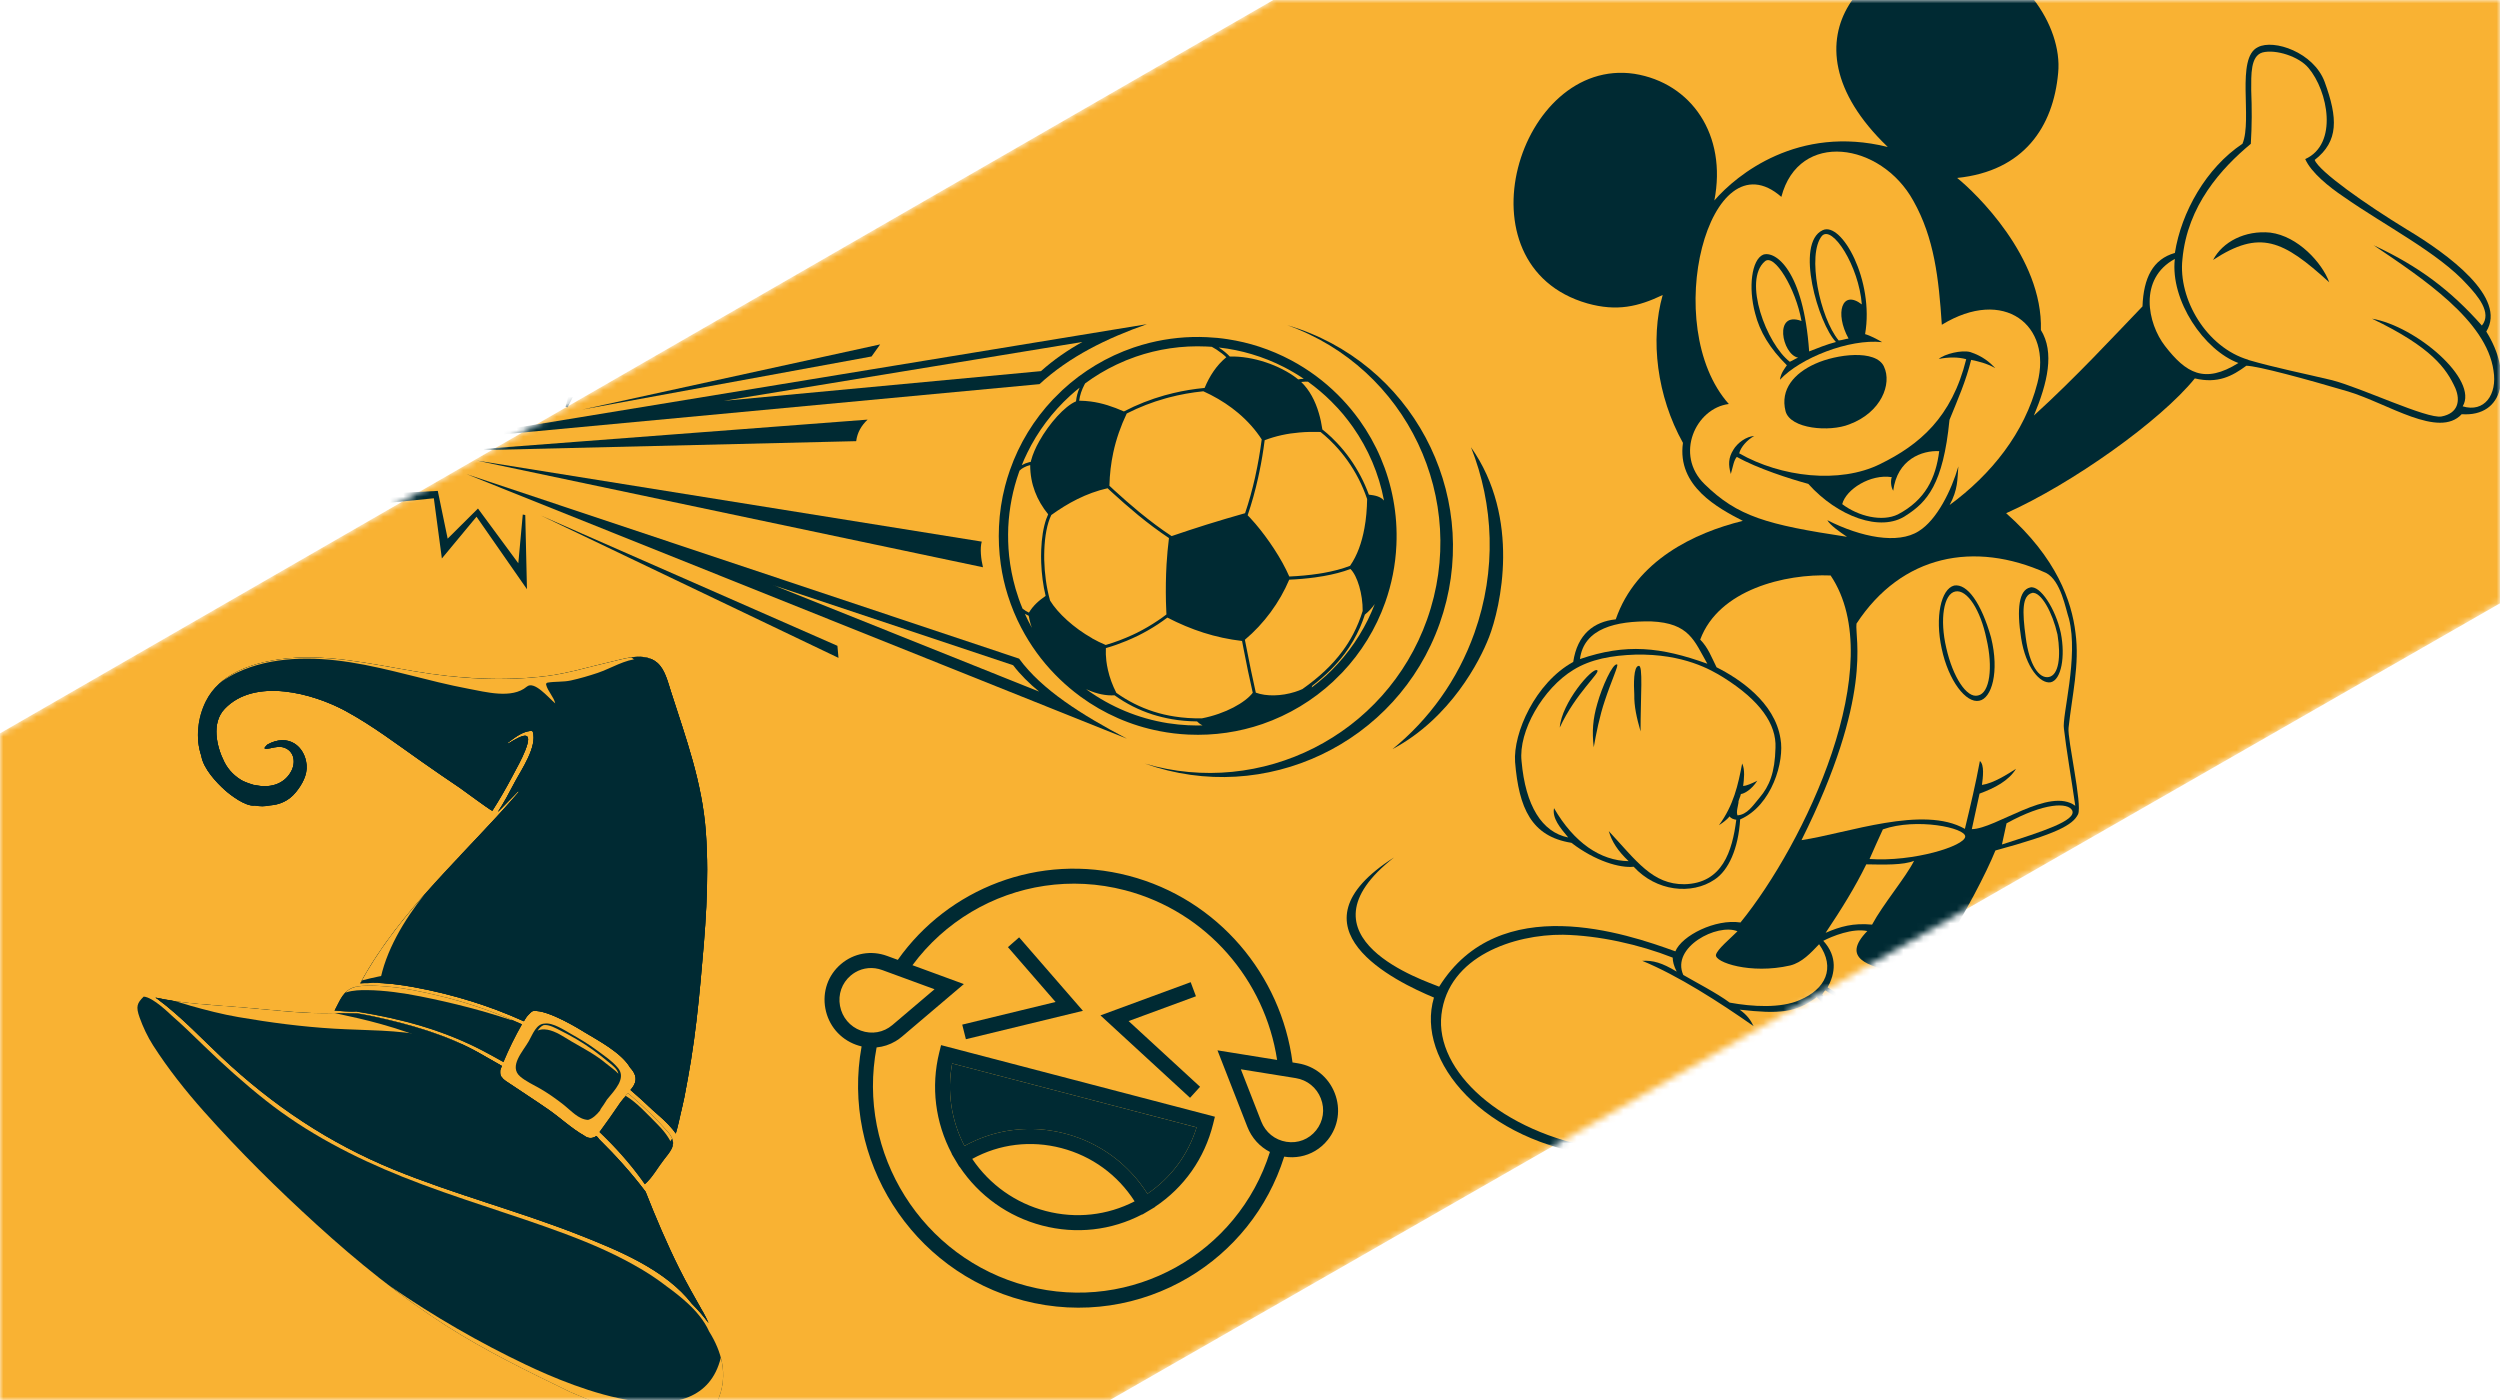 <svg width="375" height="210" viewBox="0 0 375 210" fill="none" xmlns="http://www.w3.org/2000/svg">
<mask id="mask0_7_6525" style="mask-type:alpha" maskUnits="userSpaceOnUse" x="0" y="0" width="375" height="210">
<path d="M375 0H191L0 110V210H166.5L375 90.5V0Z" fill="#F9B233"/>
</mask>
<g mask="url(#mask0_7_6525)">
<path d="M375 0H191L0 110V210H166.5L375 90.5V0Z" fill="#F9B233"/>
<path fill-rule="evenodd" clip-rule="evenodd" d="M283.133 22.041C269.733 18.712 260.523 26.181 257.153 30.072C259.073 20.232 253.723 12.451 245.163 11.072C227.823 8.492 218.283 39.822 238.103 45.511C242.553 46.752 245.723 46.002 249.403 44.252C247.503 50.922 248.533 59.411 252.443 66.431C251.523 72.942 257.733 76.222 261.423 78.132C254.193 79.901 245.403 84.072 242.363 92.901C239.053 93.251 236.603 95.151 235.983 99.291C230.303 102.412 226.953 109.952 227.263 114.312C227.833 121.202 229.693 125.472 235.713 126.422C239.303 129.182 243.003 130.232 245.053 130.012C248.423 133.702 253.733 134.282 257.193 131.932C259.283 130.562 260.753 127.292 261.023 122.912C265.803 120.832 267.703 114.162 267.073 110.812C266.233 105.332 260.823 101.762 257.483 100.092C256.713 98.552 256.223 97.151 255.033 95.942C257.813 88.421 267.813 86.041 274.593 86.322C283.563 99.651 270.633 126.622 261.073 138.372C257.303 137.802 252.283 140.332 251.303 142.702C243.963 140.042 224.913 133.502 215.873 148.002C213.963 147.182 193.663 140.672 209.113 128.612C192.503 139.182 209.433 147.282 215.093 149.632C212.253 159.162 222.613 171.322 240.013 173.432C251.273 174.762 265.943 170.382 271.803 164.312C277.563 169.652 289.883 173.902 300.153 174.722C312.333 175.592 325.463 171.212 326.663 161.762C328.003 151.942 315.183 142.542 294.163 146.212C294.623 144.832 294.553 142.422 291.513 142.132C294.743 137.072 297.913 131.042 299.313 127.572C308.463 125.082 310.933 123.762 311.713 122.132C312.373 120.682 310.083 110.792 310.283 109.182C310.813 104.252 311.963 99.701 311.323 94.912C310.763 90.231 308.523 83.701 300.923 76.981C310.793 72.572 324.093 63.121 329.223 56.761C332.673 57.581 334.833 56.422 336.953 54.861C338.673 54.892 345.913 56.861 352.213 58.721C358.223 60.541 365.813 65.822 369.253 62.132C375.633 62.562 376.853 55.992 372.943 49.731C376.083 44.661 367.303 38.172 360.963 34.382C354.813 30.622 347.853 25.712 347.203 23.991C350.823 21.181 350.683 17.712 348.693 12.271C347.043 7.842 341.063 5.832 338.693 7.072C335.323 8.662 337.893 17.912 336.373 21.561C330.923 25.192 327.193 31.822 326.233 37.941C322.943 38.871 321.533 41.661 321.373 45.962C317.173 50.322 311.383 56.602 305.083 62.331C307.143 57.411 308.203 52.842 306.133 49.502C306.463 38.602 296.273 28.852 293.573 26.692C303.593 25.662 307.993 19.012 308.723 10.951C309.433 3.842 303.043 -5.608 293.803 -6.878C281.423 -8.448 265.843 5.412 283.133 22.012V22.041ZM279.943 129.652C278.263 133.082 276.213 136.382 273.843 139.922C276.073 138.962 277.973 138.432 280.813 138.692C282.453 135.632 285.833 131.652 287.113 129.122C285.493 129.782 282.623 129.702 279.943 129.652Z" fill="#002A33"/>
<path fill-rule="evenodd" clip-rule="evenodd" d="M273.803 148.562C273.593 148.722 273.463 149.002 273.343 149.172C276.223 152.992 277.673 158.172 272.393 163.452C279.813 170.062 289.323 172.322 298.293 173.462C310.683 174.942 323.523 171.382 325.733 160.722C326.503 156.882 322.083 148.642 307.753 146.532C304.173 145.982 299.583 145.882 293.943 147.182C293.893 147.562 293.843 147.942 293.413 148.362C294.893 148.072 296.523 148.082 297.773 148.052C293.233 149.782 285.843 152.782 282.223 155.582C282.683 154.202 284.283 152.962 285.953 151.922C280.763 151.932 277.073 150.792 273.803 148.552V148.562ZM280.113 139.662C277.873 139.182 274.833 140.432 273.493 141.122C275.683 143.512 275.263 146.052 274.143 148.122C277.413 150.362 285.113 151.722 287.593 151.072C290.783 150.132 292.313 149.462 293.223 146.022C293.613 144.442 292.813 143.182 290.803 143.122C291.153 144.892 286.893 146.662 284.213 145.842C280.493 144.892 276.013 143.842 280.103 139.652L280.113 139.662ZM250.903 143.642C245.873 141.662 239.803 140.312 234.443 140.212C227.153 140.152 217.233 143.402 216.213 152.202C215.243 160.622 225.113 169.842 240.063 172.322C252.303 174.262 271.533 167.192 274.763 157.622C275.103 156.422 274.993 151.982 272.523 149.562C269.343 151.942 266.923 152.112 260.953 151.452C262.093 152.272 262.583 153.002 263.043 153.922C257.843 150.282 251.713 146.342 246.333 144.122C247.973 144.042 249.273 144.402 251.503 145.742C251.043 144.822 250.923 144.232 250.903 143.652V143.642ZM260.623 139.692C257.613 138.442 250.623 142.072 252.493 146.242C253.923 147.092 257.613 149.002 259.453 150.392C262.833 151.012 267.123 151.272 269.973 150.002C273.823 148.382 275.383 145.212 272.863 141.632C271.643 142.922 270.303 144.382 268.523 144.822C262.593 146.182 257.163 144.342 257.393 143.222C257.593 142.382 259.523 140.802 260.623 139.692Z" fill="#F9B233"/>
<path fill-rule="evenodd" clip-rule="evenodd" d="M293.303 88.722C295.073 88.371 297.083 91.501 297.973 95.841C298.973 100.092 298.473 103.972 296.703 104.322C295.013 104.782 292.923 101.542 291.943 97.192C290.943 92.931 291.533 89.072 293.303 88.722ZM304.803 88.931C306.173 88.722 307.883 91.912 308.623 95.181C309.163 98.511 308.813 101.252 307.333 101.552C305.853 101.842 304.393 99.742 303.863 95.641C303.313 91.632 303.323 89.332 304.813 88.942L304.803 88.931Z" fill="#F9B233"/>
<path fill-rule="evenodd" clip-rule="evenodd" d="M278.473 93.561C278.193 95.731 281.043 104.351 270.223 126.021C277.173 124.981 288.463 120.751 294.733 124.331C295.543 120.981 296.363 117.531 296.983 114.151C297.683 114.721 297.443 116.611 297.293 117.741C299.053 117.481 301.143 116.121 302.403 115.321C301.313 117.101 299.253 118.191 296.933 119.041C296.503 120.911 296.203 122.501 295.773 124.371C299.333 124.341 307.433 117.981 311.293 120.871C310.733 116.961 309.903 112.151 309.593 109.321C309.253 107.451 311.823 98.561 310.343 92.801C309.853 91.391 309.153 87.081 306.893 85.931C296.173 81.111 285.253 83.181 278.463 93.561H278.473ZM293.123 87.831C295.083 87.501 297.203 90.461 298.663 95.641C299.933 100.791 298.753 104.771 296.883 105.111C294.913 105.531 292.273 102.121 291.253 97.291C290.223 92.551 291.143 88.351 293.123 87.831ZM304.513 88.121C306.003 87.731 308.333 91.291 309.123 94.951C309.823 98.501 309.193 101.971 307.613 102.341C306.043 102.621 303.863 100.141 303.173 95.731C302.483 91.321 302.843 88.491 304.523 88.121H304.513Z" fill="#F9B233"/>
<path fill-rule="evenodd" clip-rule="evenodd" d="M300.983 123.492C300.773 124.422 300.523 125.642 300.293 126.672C306.303 124.742 311.503 123.102 310.833 121.572C310.223 120.342 306.663 120.372 300.993 123.492H300.983Z" fill="#F9B233"/>
<path fill-rule="evenodd" clip-rule="evenodd" d="M282.433 124.401C281.773 125.851 281.103 127.302 280.433 128.852C287.003 129.302 294.693 126.912 294.783 125.492C294.853 124.162 287.463 122.641 282.443 124.401H282.433Z" fill="#F9B233"/>
<path fill-rule="evenodd" clip-rule="evenodd" d="M326.223 38.842C320.763 41.802 322.113 48.502 324.753 51.902C327.893 55.952 330.653 57.642 335.763 54.452C330.623 52.552 325.523 45.092 326.223 38.842ZM337.263 53.972C330.973 52.122 326.703 44.852 327.363 38.892C328.103 30.822 333.223 25.232 337.623 21.572C337.793 18.712 337.793 16.412 337.683 13.512C337.683 11.212 337.563 8.412 339.363 7.872C341.353 7.352 344.853 8.472 346.273 10.192C349.193 13.632 350.773 21.612 345.783 23.862C346.673 25.892 349.383 28.062 351.503 29.482C357.673 33.822 365.793 37.922 370.083 42.692C371.603 44.322 373.863 46.912 372.283 48.832C367.583 43.532 362.843 39.952 356.053 36.792C363.393 41.752 372.963 48.062 374.023 55.582C374.623 59.212 372.643 61.932 369.403 60.952C371.833 56.942 362.383 48.922 355.803 47.802C364.763 52.102 366.953 55.262 368.303 58.222C369.113 60.152 368.683 62.012 366.223 62.472C364.063 62.872 354.193 58.162 349.823 57.032C345.633 56.022 341.413 55.202 337.243 53.992L337.263 53.972ZM331.963 38.992C333.363 36.292 336.753 34.512 340.543 34.892C344.703 35.422 348.323 39.432 349.393 42.352C342.423 35.992 338.973 34.402 331.963 38.992ZM236.993 98.862C237.583 94.232 242.423 93.122 247.693 93.212C253.423 93.462 254.143 96.142 256.103 99.562C249.123 97.042 243.913 96.482 236.993 98.862ZM245.333 98.192C241.763 98.312 238.623 98.872 236.023 100.472C231.443 103.252 227.743 109.692 228.233 114.172C228.823 120.872 231.293 124.832 235.233 125.622C233.983 124.122 232.813 122.722 233.103 121.222C236.093 126.402 240.073 129.112 244.293 129.172C242.663 127.622 241.783 126.262 241.313 124.662C245.453 129.122 247.883 132.692 252.683 132.632C258.363 132.492 259.843 127.682 260.443 122.962C260.063 122.912 259.603 122.762 259.453 122.452C259.003 122.972 258.473 123.382 257.843 123.782C260.043 120.792 260.723 117.712 261.323 114.522C261.783 115.442 261.593 116.952 261.473 117.902C261.953 117.872 262.663 117.572 263.593 117.112C262.753 118.442 261.613 119.072 261.133 119.102C261.083 119.482 260.713 120.102 260.773 120.402C260.713 120.872 260.403 121.792 260.623 122.302C262.073 122.202 262.913 120.862 263.933 119.652C265.403 117.922 266.233 115.912 266.323 112.182C266.483 108.652 264.053 105.082 258.453 101.582C256.673 100.492 252.563 98.052 245.343 98.192H245.333ZM239.563 100.532C238.853 100.062 234.233 105.422 233.963 109.132C236.343 103.962 240.203 100.802 239.563 100.532ZM242.553 99.662C241.903 99.482 240.303 103.022 239.603 105.532C238.923 107.842 238.783 109.752 239.063 112.092C239.423 110.022 239.943 107.402 240.723 105.102C241.663 102.242 242.843 99.702 242.563 99.672L242.553 99.662ZM245.793 99.882C245.013 99.972 245.053 102.672 245.143 104.212C245.113 105.932 245.483 107.612 246.083 109.712C246.083 104.432 246.493 99.682 245.793 99.882Z" fill="#F9B233"/>
<path fill-rule="evenodd" clip-rule="evenodd" d="M291.273 48.712C290.813 41.742 290.143 35.702 287.003 30.122C282.163 21.341 269.823 19.491 267.203 29.532C256.403 20.091 248.903 48.911 259.323 60.602C254.353 61.221 251.153 68.212 255.683 72.621C260.633 77.472 264.993 78.701 277.053 80.522C275.993 79.811 274.493 78.761 274.103 78.031C279.153 80.591 284.683 81.681 287.813 79.671C290.523 78.001 292.713 73.572 293.753 69.962C293.593 71.962 293.703 73.412 292.443 75.751C298.693 71.171 303.713 64.891 305.613 57.452C307.863 48.812 300.633 42.992 291.263 48.721L291.273 48.712Z" fill="#F9B233"/>
<path fill-rule="evenodd" clip-rule="evenodd" d="M282.603 55.002C281.403 52.352 275.443 53.132 272.293 54.562C269.133 55.982 267.003 58.402 267.833 61.682C268.553 64.362 274.443 64.822 277.373 63.662C282.213 61.872 283.813 57.562 282.603 55.012V55.002Z" fill="#002A33"/>
<path fill-rule="evenodd" clip-rule="evenodd" d="M299.283 55.202C298.433 54.322 297.393 53.422 295.553 52.812C294.253 52.452 291.673 53.092 290.813 53.842C292.293 53.552 293.733 53.542 294.933 53.882C292.763 62.632 287.923 66.722 281.993 69.622C275.953 72.602 267.153 71.582 260.883 68.002C261.093 67.072 262.103 65.952 263.133 65.402C261.973 65.452 260.603 66.422 259.983 67.502C259.263 68.662 259.223 69.712 259.623 71.102C259.963 69.902 260.073 69.052 260.523 68.532C263.573 70.262 268.553 71.852 271.243 72.582C275.613 77.462 282.123 79.912 285.903 77.322C289.033 75.322 291.483 72.652 292.423 62.982C293.683 59.882 294.893 57.152 295.673 53.982C296.793 54.222 297.913 54.462 299.263 55.202H299.283Z" fill="#002A33"/>
<path fill-rule="evenodd" clip-rule="evenodd" d="M290.883 67.671C288.303 67.541 284.583 68.891 283.983 73.612C283.583 72.981 283.603 72.031 283.763 71.572C280.563 71.072 276.903 73.391 276.333 75.621C278.783 77.472 282.333 78.302 284.683 77.162C288.803 74.992 290.363 71.742 290.883 67.671Z" fill="#F9B233"/>
<path fill-rule="evenodd" clip-rule="evenodd" d="M282.303 51.322C277.373 50.792 270.003 53.702 266.993 56.962C267.123 55.922 267.803 55.142 268.033 54.792C265.473 52.262 263.963 49.762 263.263 46.982C262.223 43.102 262.743 38.952 264.473 38.202C266.283 37.572 270.513 40.502 271.373 52.712C272.483 52.272 274.103 51.622 275.393 51.302C272.763 48.572 269.203 36.502 273.393 34.532C276.253 33.162 281.163 42.142 279.763 50.122C280.503 50.312 281.673 50.942 282.303 51.312V51.322Z" fill="#002A33"/>
<path fill-rule="evenodd" clip-rule="evenodd" d="M273.283 35.392C271.013 38.172 272.973 47.642 275.803 51.072C276.283 51.042 276.893 50.822 277.283 50.782C275.173 46.962 276.303 43.362 279.273 45.662C278.843 39.942 274.843 33.672 273.283 35.392Z" fill="#F9B233"/>
<path fill-rule="evenodd" clip-rule="evenodd" d="M268.483 54.272C264.983 51.622 261.393 42.042 264.733 39.202C266.143 37.942 269.393 43.342 270.223 48.152C266.013 46.562 267.283 53.152 269.713 53.652C269.313 53.792 268.993 54.042 268.483 54.262V54.272Z" fill="#F9B233"/>
<path d="M144.906 171.766C144.962 171.736 145.016 171.707 145.072 171.677C145.186 171.618 145.298 171.56 145.413 171.502C145.45 171.485 145.488 171.464 145.524 171.445C145.831 171.293 146.144 171.149 146.456 171.014C146.481 171.004 146.507 170.993 146.531 170.983C146.662 170.927 146.793 170.871 146.926 170.818C146.966 170.803 147.009 170.786 147.048 170.769C147.163 170.723 147.279 170.678 147.396 170.635C147.446 170.616 147.494 170.599 147.543 170.58C147.651 170.54 147.762 170.501 147.871 170.462C147.924 170.443 147.977 170.426 148.031 170.408C148.137 170.372 148.244 170.337 148.351 170.304C148.408 170.285 148.462 170.268 148.519 170.25C148.625 170.218 148.729 170.186 148.835 170.154C148.892 170.137 148.948 170.122 149.005 170.105C149.111 170.076 149.217 170.047 149.323 170.018C149.379 170.004 149.436 169.987 149.493 169.973C149.6 169.947 149.708 169.92 149.814 169.894C149.87 169.881 149.925 169.868 149.983 169.855C150.091 169.83 150.202 169.806 150.311 169.783C150.366 169.772 150.421 169.759 150.475 169.749C150.587 169.726 150.7 169.705 150.812 169.684C150.865 169.675 150.915 169.664 150.968 169.655C151.088 169.634 151.206 169.615 151.324 169.596C151.37 169.589 151.417 169.581 151.463 169.575C151.594 169.555 151.726 169.537 151.857 169.521C151.891 169.516 151.926 169.51 151.961 169.507C152.297 169.465 152.635 169.431 152.975 169.406C152.975 169.406 152.977 169.405 152.979 169.406C153.144 169.393 153.309 169.383 153.476 169.376C153.52 169.373 153.562 169.372 153.606 169.37C153.729 169.365 153.853 169.359 153.976 169.356C154.034 169.355 154.094 169.354 154.152 169.353C154.261 169.351 154.368 169.349 154.478 169.349C154.543 169.35 154.608 169.35 154.675 169.35C154.777 169.351 154.879 169.351 154.981 169.355C155.051 169.357 155.12 169.36 155.19 169.362C155.287 169.365 155.387 169.369 155.484 169.373C155.557 169.376 155.629 169.381 155.702 169.386C155.798 169.392 155.892 169.398 155.988 169.406C156.063 169.412 156.135 169.417 156.211 169.425C156.304 169.433 156.399 169.442 156.493 169.452C156.569 169.46 156.643 169.468 156.719 169.476C156.813 169.485 156.907 169.497 157 169.508C157.075 169.518 157.149 169.526 157.224 169.537C157.318 169.549 157.411 169.563 157.505 169.577C157.582 169.589 157.655 169.6 157.731 169.612C157.827 169.627 157.921 169.643 158.015 169.66C158.088 169.673 158.161 169.684 158.234 169.698C158.333 169.716 158.432 169.736 158.532 169.755C158.601 169.769 158.67 169.783 158.738 169.797C158.847 169.82 158.957 169.845 159.066 169.869C159.124 169.883 159.184 169.896 159.242 169.909C159.41 169.949 159.577 169.99 159.744 170.034C159.91 170.077 160.078 170.124 160.244 170.17C160.299 170.186 160.354 170.203 160.407 170.22C160.518 170.252 160.628 170.285 160.738 170.318C160.803 170.339 160.867 170.36 160.931 170.381C161.03 170.412 161.129 170.445 161.227 170.479C161.295 170.502 161.364 170.527 161.432 170.55C161.524 170.583 161.618 170.617 161.711 170.649C161.781 170.675 161.85 170.702 161.92 170.728C162.01 170.763 162.102 170.798 162.191 170.832C162.261 170.858 162.33 170.887 162.398 170.915C162.487 170.952 162.576 170.989 162.665 171.026C162.734 171.055 162.802 171.084 162.871 171.113C162.958 171.151 163.046 171.191 163.133 171.231C163.201 171.261 163.269 171.293 163.336 171.325C163.423 171.366 163.509 171.406 163.595 171.449C163.662 171.482 163.729 171.514 163.794 171.548C163.881 171.591 163.968 171.635 164.054 171.678C164.119 171.712 164.182 171.744 164.247 171.778C164.335 171.824 164.421 171.871 164.509 171.92C164.57 171.954 164.631 171.988 164.691 172.02C164.782 172.071 164.87 172.121 164.96 172.173C165.016 172.206 165.073 172.237 165.128 172.272C165.225 172.329 165.32 172.388 165.415 172.445C165.464 172.476 165.512 172.504 165.561 172.534C165.68 172.608 165.797 172.685 165.914 172.762C165.938 172.776 165.963 172.792 165.985 172.807C166.127 172.901 166.268 172.996 166.407 173.093C166.43 173.11 166.453 173.127 166.478 173.143C166.593 173.223 166.705 173.303 166.82 173.386C166.862 173.418 166.906 173.451 166.948 173.483C167.04 173.551 167.131 173.62 167.223 173.69C167.271 173.729 167.32 173.767 167.371 173.805C167.453 173.87 167.537 173.936 167.619 174.001C167.67 174.043 167.722 174.087 167.775 174.128C167.852 174.193 167.932 174.258 168.008 174.324C168.061 174.37 168.114 174.415 168.165 174.461C168.24 174.526 168.315 174.593 168.388 174.659C168.441 174.707 168.492 174.753 168.544 174.801C168.616 174.867 168.688 174.934 168.761 175.002C168.813 175.05 168.865 175.1 168.915 175.149C168.986 175.217 169.057 175.286 169.127 175.356C169.179 175.407 169.228 175.456 169.277 175.508C169.347 175.578 169.415 175.649 169.486 175.721C169.535 175.77 169.584 175.823 169.633 175.872C169.702 175.945 169.77 176.02 169.838 176.094C169.885 176.145 169.931 176.196 169.978 176.247C170.048 176.324 170.116 176.402 170.184 176.48C170.227 176.531 170.272 176.581 170.315 176.632C170.386 176.714 170.455 176.798 170.524 176.882C170.563 176.929 170.604 176.976 170.643 177.023C170.72 177.117 170.795 177.213 170.872 177.31C170.901 177.349 170.932 177.386 170.962 177.425C171.172 177.696 171.376 177.974 171.574 178.255C171.603 178.296 171.629 178.338 171.658 178.379C171.726 178.479 171.797 178.58 171.863 178.68C171.9 178.735 171.935 178.791 171.97 178.845C172.017 178.917 172.064 178.99 172.113 179.064C175.647 176.679 178.223 173.204 179.492 169.109L142.825 159.523C142.034 163.744 142.681 168.062 144.675 171.89C144.752 171.847 144.829 171.808 144.906 171.766Z" fill="#002A33"/>
<path d="M170.194 180.2C167.647 176.227 163.781 173.41 159.203 172.212C154.622 171.015 149.919 171.592 145.832 173.833C148.45 177.708 152.331 180.466 156.865 181.651C161.399 182.836 166.088 182.318 170.194 180.2Z" fill="#F9B233"/>
<path d="M143.307 174.015L143.899 175.01L143.926 174.994C146.856 179.378 151.219 182.498 156.326 183.832C161.433 185.167 166.717 184.569 171.33 182.156L171.347 182.184L172.328 181.601L173.264 181.044L173.25 181.022C177.612 178.123 180.688 173.749 181.966 168.596L182.235 167.507L141.162 156.77L140.892 157.858C139.616 163.011 140.285 168.365 142.768 173.052L142.744 173.067L143.307 174.015ZM179.492 169.107C178.223 173.202 175.646 176.677 172.113 179.061C172.067 178.988 172.017 178.915 171.97 178.842C171.935 178.787 171.898 178.732 171.864 178.678C171.796 178.575 171.727 178.477 171.659 178.377C171.63 178.335 171.603 178.294 171.574 178.252C171.376 177.969 171.172 177.692 170.962 177.423C170.932 177.383 170.902 177.347 170.872 177.307C170.796 177.212 170.721 177.115 170.643 177.021C170.605 176.974 170.565 176.925 170.525 176.879C170.455 176.795 170.386 176.712 170.315 176.629C170.272 176.578 170.227 176.528 170.184 176.477C170.116 176.399 170.048 176.321 169.979 176.244C169.933 176.193 169.886 176.142 169.838 176.092C169.771 176.018 169.702 175.943 169.633 175.87C169.585 175.818 169.536 175.768 169.487 175.718C169.418 175.647 169.348 175.575 169.278 175.505C169.228 175.454 169.177 175.405 169.127 175.354C169.058 175.283 168.987 175.216 168.916 175.147C168.865 175.098 168.812 175.048 168.761 175C168.689 174.933 168.616 174.865 168.544 174.798C168.492 174.75 168.44 174.702 168.389 174.656C168.315 174.591 168.239 174.524 168.165 174.458C168.112 174.413 168.061 174.367 168.008 174.322C167.931 174.256 167.853 174.191 167.775 174.126C167.724 174.084 167.672 174.04 167.62 173.999C167.537 173.932 167.455 173.867 167.371 173.803C167.322 173.764 167.273 173.725 167.223 173.687C167.132 173.619 167.041 173.548 166.949 173.48C166.906 173.449 166.862 173.416 166.82 173.384C166.708 173.301 166.593 173.221 166.478 173.14C166.455 173.123 166.432 173.106 166.408 173.09C166.268 172.994 166.127 172.898 165.985 172.805C165.962 172.791 165.937 172.775 165.915 172.759C165.798 172.682 165.68 172.608 165.561 172.531C165.513 172.501 165.465 172.472 165.416 172.443C165.32 172.384 165.225 172.326 165.129 172.27C165.073 172.237 165.016 172.203 164.96 172.171C164.871 172.119 164.781 172.067 164.691 172.017C164.63 171.983 164.569 171.95 164.509 171.918C164.423 171.87 164.334 171.823 164.247 171.775C164.184 171.741 164.119 171.709 164.054 171.676C163.968 171.633 163.883 171.587 163.795 171.545C163.728 171.513 163.661 171.48 163.596 171.447C163.511 171.405 163.423 171.363 163.336 171.323C163.268 171.291 163.202 171.26 163.134 171.229C163.047 171.188 162.959 171.15 162.871 171.111C162.804 171.081 162.735 171.052 162.665 171.023C162.577 170.986 162.488 170.949 162.399 170.912C162.33 170.883 162.261 170.856 162.192 170.829C162.101 170.794 162.012 170.759 161.92 170.726C161.851 170.699 161.781 170.673 161.711 170.647C161.619 170.611 161.525 170.58 161.432 170.548C161.363 170.523 161.295 170.5 161.227 170.476C161.13 170.443 161.031 170.411 160.932 170.379C160.867 170.358 160.803 170.337 160.739 170.316C160.63 170.282 160.52 170.249 160.408 170.217C160.353 170.201 160.299 170.183 160.244 170.167C160.078 170.12 159.912 170.074 159.744 170.031C159.578 169.988 159.41 169.945 159.242 169.907C159.184 169.893 159.125 169.88 159.067 169.867C158.957 169.842 158.849 169.816 158.739 169.794C158.67 169.781 158.601 169.767 158.532 169.753C158.434 169.733 158.334 169.713 158.235 169.696C158.162 169.682 158.087 169.669 158.015 169.657C157.921 169.641 157.825 169.624 157.732 169.609C157.657 169.597 157.582 169.586 157.506 169.575C157.411 169.561 157.318 169.546 157.224 169.534C157.149 169.524 157.074 169.514 157 169.505C156.906 169.493 156.813 169.483 156.719 169.473C156.645 169.465 156.569 169.457 156.493 169.45C156.399 169.44 156.306 169.432 156.211 169.422C156.137 169.416 156.063 169.41 155.988 169.404C155.893 169.397 155.797 169.391 155.702 169.383C155.63 169.378 155.557 169.376 155.485 169.37C155.386 169.365 155.289 169.362 155.19 169.359C155.12 169.357 155.051 169.354 154.981 169.352C154.88 169.349 154.778 169.348 154.676 169.348C154.61 169.347 154.545 169.346 154.478 169.347C154.371 169.347 154.261 169.349 154.152 169.35C154.094 169.351 154.036 169.351 153.977 169.354C153.853 169.357 153.731 169.362 153.607 169.368C153.563 169.37 153.52 169.371 153.476 169.373C153.31 169.382 153.146 169.392 152.979 169.403C152.979 169.403 152.978 169.404 152.975 169.403C152.635 169.428 152.297 169.463 151.961 169.505C151.927 169.509 151.892 169.515 151.857 169.518C151.726 169.535 151.595 169.554 151.464 169.573C151.418 169.58 151.371 169.588 151.325 169.594C151.206 169.612 151.086 169.633 150.968 169.652C150.916 169.662 150.866 169.672 150.813 169.681C150.7 169.703 150.587 169.724 150.475 169.746C150.421 169.757 150.366 169.77 150.312 169.78C150.202 169.803 150.093 169.827 149.983 169.853C149.928 169.866 149.871 169.88 149.814 169.892C149.707 169.919 149.6 169.943 149.493 169.971C149.437 169.985 149.38 170.001 149.323 170.015C149.217 170.043 149.111 170.073 149.006 170.103C148.948 170.119 148.893 170.135 148.836 170.151C148.73 170.181 148.624 170.214 148.519 170.248C148.464 170.265 148.407 170.281 148.352 170.301C148.245 170.336 148.138 170.371 148.032 170.406C147.978 170.425 147.925 170.441 147.871 170.46C147.762 170.498 147.652 170.538 147.544 170.578C147.494 170.596 147.446 170.614 147.397 170.632C147.28 170.675 147.165 170.722 147.049 170.767C147.008 170.782 146.966 170.798 146.926 170.815C146.794 170.87 146.662 170.924 146.531 170.98C146.507 170.99 146.481 171.001 146.457 171.011C146.144 171.147 145.832 171.291 145.524 171.443C145.487 171.46 145.45 171.481 145.414 171.5C145.3 171.556 145.186 171.615 145.072 171.674C145.016 171.703 144.962 171.733 144.907 171.764C144.83 171.805 144.752 171.845 144.676 171.888C142.681 168.058 142.035 163.741 142.825 159.521L179.493 169.104L179.492 169.107ZM145.832 173.833C149.917 171.593 154.623 171.016 159.203 172.212C163.783 173.409 167.646 176.225 170.194 180.2C166.091 182.319 161.399 182.836 156.865 181.651C152.331 180.466 148.453 177.709 145.832 173.833Z" fill="#002A33"/>
<path d="M152.869 140.602L151.192 142.071L158.334 150.296L144.335 153.693L144.884 155.882L162.438 151.622L152.869 140.602Z" fill="#002A33"/>
<path d="M180.008 163.016L169.29 153.16L179.391 149.441L178.601 147.327L165.068 152.308L178.507 164.67L180.008 163.016Z" fill="#002A33"/>
<path d="M194.692 159.496L193.877 159.365C192.182 146.303 182.754 134.879 169.317 131.368C155.852 127.847 142.224 133.288 134.67 143.977L133.073 143.392C130.672 142.511 128.083 142.966 126.148 144.61C124.213 146.253 123.337 148.742 123.802 151.268C124.269 153.793 125.981 155.825 128.382 156.706C128.667 156.81 128.954 156.894 129.241 156.962C126.163 173.865 136.706 190.686 153.54 195.086C162.294 197.374 171.119 195.875 178.297 191.61C184.93 187.668 190.157 181.361 192.629 173.497C194.284 173.761 195.907 173.445 197.276 172.631C197.99 172.207 198.633 171.649 199.175 170.968C200.76 168.98 201.145 166.362 200.211 163.968C199.275 161.575 197.213 159.902 194.695 159.498L194.692 159.496ZM198.128 164.769C198.765 166.402 198.501 168.187 197.421 169.545C196.341 170.903 194.67 171.548 192.95 171.27C191.231 170.993 189.823 169.853 189.186 168.219L186.127 160.393L194.365 161.717C196.083 161.994 197.492 163.135 198.129 164.768L198.128 164.769ZM126 150.879C125.683 149.156 126.281 147.459 127.602 146.336C127.813 146.157 128.035 145.999 128.265 145.862C129.482 145.139 130.951 144.999 132.328 145.505L140.18 148.386L133.853 153.759C132.533 154.881 130.765 155.191 129.127 154.591C127.488 153.99 126.32 152.602 126.001 150.881L126 150.879ZM134.336 156.18C134.675 155.979 134.999 155.747 135.308 155.484L144.58 147.61L136.869 144.781C139.274 141.526 142.293 138.815 145.714 136.782C152.402 132.807 160.622 131.412 168.777 133.543C181.075 136.757 189.769 147.089 191.566 158.991L182.621 157.551L187.102 169.02C187.755 170.694 188.963 172.012 190.491 172.795C185.693 188.049 169.768 197.002 154.077 192.902C138.302 188.783 128.456 172.953 131.491 157.114C132.489 157.018 133.456 156.703 134.334 156.181L134.336 156.18Z" fill="#002A33"/>
<path fill-rule="evenodd" clip-rule="evenodd" d="M172.067 48.621L66.056 66.029L155.925 57.621C160.399 53.497 165.983 50.75 172.052 48.621L172.067 48.621Z" fill="#002A33"/>
<path fill-rule="evenodd" clip-rule="evenodd" d="M162.367 51.293L108.566 60.124L156.146 55.67C158.056 53.96 160.148 52.52 162.374 51.285L162.367 51.293Z" fill="#F9B233"/>
<path fill-rule="evenodd" clip-rule="evenodd" d="M69.972 71.116L169.044 110.805C162.187 107.196 156.257 103.443 152.863 98.796L69.972 71.116Z" fill="#002A33"/>
<path fill-rule="evenodd" clip-rule="evenodd" d="M116.001 87.77L155.86 103.738C154.387 102.523 153.057 101.208 151.967 99.782L115.994 87.777L116.001 87.77Z" fill="#F9B233"/>
<path fill-rule="evenodd" clip-rule="evenodd" d="M69.188 67.584L130.141 62.943C129.211 63.822 128.591 64.873 128.429 66.174L69.195 67.591L69.188 67.584Z" fill="#002A33"/>
<path fill-rule="evenodd" clip-rule="evenodd" d="M71.402 69.065L147.263 81.242C146.976 82.216 147.146 83.85 147.444 85.089L71.402 69.065Z" fill="#002A33"/>
<path d="M84.831 61.021L85.96 56.876L76.39 58.912L75.672 48.726L67.648 57.946L61.542 54.016L63.818 62.066L55.819 62.391L60.503 68.054L54.345 74.214L65.668 73.635L67.149 80.798L71.695 76.279L77.746 84.487L78.416 77.178L78.79 77.258L79.044 88.382L71.477 77.508L66.28 83.771L65.076 74.743L50.574 76.191L59.923 68.094L52.565 61.011L63.078 61.546L59.089 50.603L67.735 57.381L76.726 45.584L76.881 58.37L88.195 55.097L85.135 61.101L84.831 61.021Z" fill="#002A33"/>
<path fill-rule="evenodd" clip-rule="evenodd" d="M132.023 51.659L130.735 53.47L87.325 61.436L132.023 51.659Z" fill="#002A33"/>
<path fill-rule="evenodd" clip-rule="evenodd" d="M81.151 77.339L125.774 98.682L125.612 96.871L81.151 77.339Z" fill="#002A33"/>
<path fill-rule="evenodd" clip-rule="evenodd" d="M194.924 49.367C212.927 55.755 222.335 75.532 215.947 93.535C209.559 111.538 189.781 120.946 171.778 114.558L171.714 114.536C189.207 119.685 207.881 110.314 214.061 92.926C220.442 74.944 211.041 55.188 193.088 48.779C193.703 48.958 194.31 49.159 194.924 49.367Z" fill="#002A33"/>
<path fill-rule="evenodd" clip-rule="evenodd" d="M223.327 95.64C222.003 99.064 217.616 107.706 208.883 112.362C214.32 107.946 218.652 102.018 221.166 94.937C224.511 85.526 224.067 75.689 220.647 67.082C228.152 77.736 225.108 91.073 223.334 95.633L223.327 95.64Z" fill="#002A33"/>
<path fill-rule="evenodd" clip-rule="evenodd" d="M207.787 90.345C208.739 87.655 209.325 84.78 209.459 81.775C209.568 79.442 209.401 77.157 208.994 74.956C208.193 70.597 206.437 66.551 203.942 63.054C203.717 62.742 203.478 62.43 203.246 62.125C202.445 61.089 201.579 60.116 200.65 59.193C198.602 57.154 196.248 55.418 193.673 54.042C192.149 53.229 190.54 52.543 188.874 51.998C187.355 51.503 185.773 51.129 184.148 50.881C183.13 50.721 182.091 50.624 181.045 50.577C178.076 50.437 175.197 50.742 172.45 51.422C171.636 51.624 170.829 51.861 170.05 52.126C166.041 53.494 162.404 55.691 159.351 58.52L157.944 59.913C155.109 62.92 152.887 66.516 151.49 70.52C151.211 71.303 150.974 72.101 150.758 72.921C150.255 74.87 149.941 76.898 149.847 78.99C149.761 80.906 149.851 82.788 150.112 84.613C150.338 86.234 150.699 87.819 151.187 89.349C151.717 91.02 152.381 92.628 153.188 94.166C154.541 96.753 156.255 99.123 158.276 101.189C159.184 102.12 160.155 103.001 161.184 103.812C161.487 104.046 161.797 104.288 162.107 104.516C165.561 107.034 169.583 108.834 173.964 109.674C175.363 109.949 176.797 110.118 178.261 110.188C182.142 110.368 185.885 109.798 189.362 108.605C193.335 107.23 196.944 105.047 199.969 102.232L201.347 100.866C204.168 97.888 206.383 94.312 207.787 90.345ZM202.536 84.862C201.339 85.331 199.959 85.685 198.487 85.947C198.26 85.989 198.027 86.023 197.807 86.057C196.378 86.277 194.878 86.412 193.393 86.476C192.231 83.798 190.194 80.776 188.309 78.562C188.049 78.257 187.795 77.973 187.542 77.703C187.408 77.568 187.282 77.426 187.148 77.291C187.771 75.462 188.289 73.598 188.707 71.719C188.772 71.429 188.837 71.139 188.895 70.843C189.228 69.26 189.496 67.656 189.702 66.031C191.409 65.381 193.136 65.021 194.918 64.873C195.951 64.779 197.005 64.763 198.079 64.796C198.53 65.151 198.967 65.535 199.397 65.94C199.671 66.203 199.939 66.473 200.206 66.757C200.896 67.481 201.536 68.269 202.133 69.099C203.356 70.816 204.358 72.751 205.07 74.861C205.042 76.367 204.922 77.851 204.662 79.236C204.27 81.398 203.575 83.34 202.529 84.841L202.536 84.862ZM186.768 76.978C184.842 77.521 182.916 78.092 180.99 78.692C179.241 79.242 177.499 79.814 175.742 80.415C174.135 79.361 172.563 78.173 171.02 76.915L170.795 76.73C169.562 75.713 168.351 74.647 167.146 73.546C166.9 73.325 166.66 73.098 166.414 72.863C166.45 71.138 166.648 69.492 166.988 67.902C167.428 65.846 168.116 63.898 169.008 62.028C170.879 61.075 172.82 60.32 174.795 59.77C174.98 59.714 175.164 59.672 175.348 59.617C177.026 59.179 178.745 58.868 180.5 58.692C180.881 58.864 181.241 59.042 181.6 59.221C183.152 60.019 184.527 60.938 185.718 61.94C187.169 63.163 188.351 64.512 189.257 65.909C189.015 67.781 188.696 69.633 188.291 71.455L188.255 71.632C187.844 73.447 187.355 75.227 186.76 76.985L186.768 76.978ZM195.886 57.255C195.992 57.248 196.091 57.249 196.19 57.249C197.423 58.139 198.586 59.113 199.663 60.185C200.008 60.533 200.353 60.881 200.683 61.243C201.239 61.847 201.76 62.472 202.252 63.124C202.484 63.429 202.716 63.749 202.941 64.061C205.224 67.317 206.841 71.05 207.601 75.084C207.052 74.445 206.204 74.3 205.328 74.197C204.615 72.243 203.654 70.449 202.516 68.832C201.912 67.981 201.251 67.172 200.54 66.426C200.272 66.156 199.998 65.879 199.73 65.609C199.287 65.19 198.836 64.792 198.357 64.422C198.233 63.573 198.06 62.759 197.83 61.987C197.287 60.118 196.425 58.495 195.178 57.294C195.405 57.267 195.645 57.254 195.886 57.241L195.886 57.255ZM182.898 52.134C184.566 52.325 186.191 52.658 187.751 53.124C189.446 53.627 191.084 54.285 192.636 55.084C193.645 55.605 194.625 56.182 195.562 56.815C195.28 56.828 194.997 56.869 194.728 56.91C194.685 56.868 194.636 56.832 194.587 56.797C193.931 56.278 193.163 55.8 192.337 55.38C190.771 54.581 188.978 53.978 187.19 53.681C186.265 53.528 185.346 53.453 184.469 53.477C184.025 53.002 183.483 52.568 182.876 52.169L182.841 52.134L182.898 52.148L182.898 52.134ZM167.478 54.688C168.414 54.24 169.377 53.848 170.362 53.506C173.676 52.361 177.264 51.805 180.982 51.977C181.244 51.985 181.512 52.001 181.774 52.023C182 52.151 182.232 52.286 182.451 52.422L182.543 52.486C183.064 52.828 183.544 53.197 183.945 53.588C182.462 54.805 181.429 56.419 180.693 58.191C179.108 58.34 177.544 58.594 176.008 58.962C175.562 59.066 175.123 59.177 174.684 59.303C172.596 59.894 170.563 60.684 168.585 61.715C166.962 61.001 165.31 60.441 163.586 60.222C163.07 60.156 162.54 60.118 162.009 60.108L161.882 60.108C161.978 59.281 162.264 58.462 162.671 57.693C162.706 57.63 162.735 57.573 162.771 57.51C164.239 56.42 165.813 55.48 167.478 54.688ZM154.061 67.986C155.653 64.705 157.858 61.787 160.514 59.366C160.982 58.944 161.451 58.536 161.94 58.15C161.654 58.813 161.468 59.505 161.401 60.205C159.708 60.911 157.377 63.531 155.901 66.162C155.331 67.164 154.902 68.166 154.665 69.063C154.65 69.134 154.629 69.211 154.614 69.282C154.543 69.296 154.473 69.31 154.402 69.323C153.991 69.421 153.609 69.575 153.269 69.771C153.512 69.164 153.776 68.564 154.069 67.978L154.061 67.986ZM152.316 88.244C151.87 86.672 151.545 85.051 151.369 83.381C151.22 81.967 151.184 80.524 151.24 79.06C151.38 76.19 151.93 73.435 152.839 70.858L152.932 70.597L152.961 70.569C153.146 70.386 153.351 70.238 153.585 70.119C153.869 69.965 154.187 69.846 154.527 69.762C154.536 72.64 155.529 75.049 157.224 77.143C157.124 77.368 157.031 77.601 156.938 77.849C156.494 79.119 156.246 80.745 156.181 82.484C156.157 83.113 156.155 83.749 156.18 84.4C156.243 86.097 156.462 87.824 156.843 89.388C155.843 90.07 154.949 90.858 154.343 91.894C154.004 91.737 153.68 91.538 153.384 91.296C152.964 90.304 152.615 89.284 152.309 88.237L152.316 88.244ZM154.239 93.138C154.063 92.791 153.895 92.437 153.734 92.075C153.925 92.182 154.108 92.282 154.306 92.368C154.34 92.559 154.382 92.757 154.423 92.955C154.513 93.359 154.625 93.755 154.779 94.166C154.589 93.833 154.414 93.486 154.239 93.138ZM163.801 95.727C161.079 94.187 158.677 91.992 157.519 90.098L157.47 89.936C156.962 88.102 156.682 86 156.634 83.964C156.63 83.476 156.625 82.988 156.648 82.514C156.721 80.428 157.069 78.521 157.697 77.251C160.144 75.487 162.937 73.958 166.137 73.237C166.362 73.45 166.594 73.656 166.82 73.869C168.024 74.971 169.235 76.037 170.468 77.053L170.729 77.274C172.237 78.511 173.773 79.663 175.345 80.71C175.184 82.01 175.058 83.332 174.981 84.661C174.874 86.527 174.851 88.394 174.892 90.254C174.904 90.777 174.923 91.293 174.949 91.817L174.969 92.163C174.543 92.487 174.103 92.81 173.642 93.112C172.663 93.772 171.628 94.376 170.537 94.923C170.31 95.035 170.09 95.14 169.856 95.245C168.609 95.819 167.285 96.329 165.854 96.747C165.163 96.461 164.471 96.119 163.801 95.741L163.801 95.727ZM178.331 108.796C177.263 108.741 176.217 108.638 175.185 108.478C170.727 107.772 166.619 106.028 163.123 103.523L162.912 103.367C162.996 103.41 163.074 103.445 163.166 103.481C164.542 104.088 165.877 104.37 167.185 104.298C168.94 105.557 170.852 106.521 172.893 107.173C173.832 107.467 174.8 107.705 175.789 107.879C176.997 108.09 178.255 108.194 179.556 108.214C179.739 108.399 180.014 108.634 180.388 108.812C179.716 108.83 179.03 108.82 178.338 108.789L178.331 108.796ZM180.252 107.751C178.851 107.773 177.494 107.682 176.194 107.478C175.099 107.31 174.053 107.065 173.036 106.736C171.038 106.097 169.176 105.155 167.449 103.924C166.874 102.805 166.448 101.636 166.191 100.496C166.087 100.036 166.004 99.569 165.95 99.116C165.875 98.459 165.85 97.822 165.881 97.214C166.957 96.908 167.977 96.544 168.954 96.139C169.571 95.88 170.166 95.614 170.754 95.327C171.236 95.088 171.711 94.829 172.172 94.569C173.207 93.98 174.185 93.334 175.101 92.638C178.713 94.493 182.278 95.675 186.307 96.146L186.521 97.257C186.957 99.501 187.406 101.73 187.913 103.917C186.803 105.369 183.847 107.06 180.259 107.758L180.252 107.751ZM195.389 103.35C195.021 103.518 194.631 103.664 194.235 103.79C192.195 104.431 189.954 104.485 188.372 103.898C187.845 101.59 187.375 99.241 186.912 96.87L186.732 95.964C189.607 93.551 191.947 90.359 193.384 86.95C194.671 86.899 195.98 86.785 197.246 86.614C197.692 86.552 198.131 86.483 198.562 86.407C200.013 86.152 201.372 85.805 202.569 85.35C203.611 86.373 204.426 89.128 204.401 91.645C204.028 92.859 203.556 94.003 202.985 95.103C202.507 96.013 201.966 96.888 201.333 97.726C199.832 99.749 197.879 101.586 195.375 103.35L195.389 103.35ZM198.813 101.42C198.153 102.018 197.472 102.581 196.755 103.122C196.791 103.031 196.82 102.946 196.841 102.868C198.828 101.35 200.433 99.745 201.721 98.032C202.631 96.806 203.379 95.515 203.987 94.153C204.265 93.511 204.516 92.869 204.731 92.191C205.291 91.748 205.782 91.22 206.216 90.606C205.908 91.404 205.565 92.18 205.194 92.942C203.603 96.167 201.426 99.042 198.813 101.435L198.813 101.42Z" fill="#002A33"/>
<path d="M108.838 203.587C107.424 199.592 105.357 195.882 103.39 192.111C102.109 189.662 100.985 187.128 99.816 184.62C99.075 183.034 98.32 181.47 97.683 179.854C97.643 179.779 97.605 179.693 97.573 179.613C97.573 179.613 97.579 179.608 97.591 179.609C97.401 179.112 97.223 178.616 97.058 178.11C98.916 176.69 100.472 174.15 101.718 172.159C102.093 171.557 101.871 170.809 101.368 170.043C103.105 167.922 103.399 164.389 103.873 161.776C104.643 157.579 105.179 153.37 105.617 149.134C106.449 141.038 107.07 132.974 106.545 124.836C106.059 117.286 103.513 110.721 101.378 103.557C100.868 101.849 100.199 98.957 98.24 98.251C95.737 97.346 92.912 98.281 90.432 98.84C86.931 99.639 83.557 100.581 79.971 100.959C75.622 101.422 71.208 101.159 66.882 100.664C60.089 99.887 53.448 98.166 46.592 97.983C40.635 97.829 33.987 99.035 30.308 104.169C27.09 108.674 28.703 114.982 32.437 118.59C33.436 119.561 34.606 120.202 35.825 120.548C39.8 122.243 44.414 121.448 46.529 117.122C47.467 115.2 47.105 112.187 44.982 111.199C43.944 110.707 43.067 110.532 41.928 110.548C41.762 110.555 40.59 110.897 40.015 111.267C39.369 111.523 38.691 112.041 38.816 112.696C38.838 112.828 38.965 112.906 39.093 112.92C39.46 112.964 39.747 112.977 40.118 112.868C41.01 112.614 42.315 112.026 43.022 113.267C43.359 113.868 43.166 114.59 42.945 115.173C42.479 116.362 41.233 117.009 40.045 117.214C39.652 117.308 39.245 117.319 38.838 117.264C38.825 117.275 38.8 117.284 38.782 117.288C37.871 117.216 37.113 116.859 36.213 116.341C36.213 116.341 36.196 116.333 36.184 116.332C35.248 115.598 34.593 114.539 34.08 113.484C32.769 110.813 33.155 107.472 35.59 105.595C39.75 102.385 47.119 104.978 51.167 107.052C59.149 111.153 65.603 117.921 73.74 121.779C73.148 122.706 72.546 123.621 71.898 124.519C64.786 131.55 57.65 138.589 53.098 147.62C51.122 148.09 50.549 149.397 49.799 151.551C45.87 151.439 41.87 150.926 38.007 150.632C32.443 150.214 26.897 149.62 21.386 148.742C21.271 148.718 21.123 148.785 21.055 148.872C20.987 148.895 20.898 148.956 20.754 149.094C20.735 149.11 20.716 149.125 20.697 149.141C20.658 149.172 20.624 149.21 20.585 149.253C19.951 149.905 19.965 151.12 20.157 151.924C21.005 155.577 23.388 158.755 25.612 161.698C30.966 168.793 37.477 175.013 43.886 181.135C55.528 192.252 68.386 201.147 82.79 208.054C82.79 208.107 82.827 208.152 82.905 208.196C86.903 210.182 90.601 211.601 95.041 212.343C98.915 212.991 103.229 214.039 106.83 211.942C109.636 210.298 109.619 206.473 108.83 203.551L108.838 203.587Z" fill="#F9B233"/>
<path d="M99.613 173.918C98.723 175.044 97.833 176.683 96.726 177.633C96.613 177.468 96.501 177.303 96.377 177.137C96.362 177.118 96.352 177.093 96.343 177.069C96.333 177.056 96.327 177.049 96.311 177.042C94.422 174.434 92.259 172.028 89.924 169.803C90.996 168.337 92.047 166.857 93.059 165.355C93.342 165.019 93.614 164.67 93.887 164.31C93.977 164.184 94.077 164.071 94.172 163.951C94.508 164.234 94.837 164.522 95.166 164.81C96.898 166.329 98.538 167.932 100.072 169.654C101.659 171.429 100.904 172.286 99.62 173.913L99.613 173.918Z" fill="#002A33"/>
<path d="M93.834 164.364C95.58 165.413 96.994 167.04 98.425 168.45C99.503 169.518 100.379 170.599 100.897 171.897C101.078 171.238 100.877 170.569 100.06 169.653C98.526 167.931 96.886 166.327 95.154 164.808C94.825 164.521 94.496 164.233 94.16 163.95C94.06 164.063 93.965 164.183 93.875 164.309C93.856 164.325 93.843 164.335 93.834 164.364Z" fill="#F9B233"/>
<path d="M87.409 169.74C85.815 168.707 84.294 167.54 82.815 166.36C81.619 165.41 80.277 164.609 79.081 163.659C78.478 163.283 77.689 162.888 76.988 162.432C76.348 162.129 75.656 161.656 75.545 161.085C75.332 159.967 76.108 159.082 76.533 158.119C77.293 156.384 78.066 154.351 79.27 152.863C79.514 152.558 79.752 152.365 80.017 152.258C80.133 152.164 80.248 152.082 80.377 152.03C82.223 151.782 87.194 154.996 88.875 156.044C89.837 156.64 91.392 157.598 92.629 158.729C93.764 159.643 95.054 160.827 94.904 162.249C94.824 163.018 94.084 163.618 93.588 164.126C93.403 164.318 93.217 164.523 93.037 164.722C92.998 164.753 92.977 164.792 92.943 164.83C92.47 165.469 91.996 166.109 91.528 166.755C91.156 167.27 90.755 167.776 90.348 168.287C90.019 168.894 89.659 169.463 89.237 169.89C88.652 170.471 88.037 170.159 87.413 169.758L87.409 169.74Z" fill="#F9B233"/>
<path d="M77.829 118.797C77.89 118.726 77.723 118.691 77.676 118.739C76.685 119.766 75.677 120.786 74.675 121.8C75.607 120.384 76.403 118.865 77.211 117.335C78.202 115.466 80.606 112.036 79.921 109.755C79.881 109.627 79.669 109.628 79.568 109.636C78.264 109.764 77.178 110.687 76.146 111.427C76.056 111.5 76.222 111.547 76.285 111.506C78.469 110.174 80.018 109.441 78.784 112.564C78.262 113.882 77.548 115.132 76.887 116.382C75.938 118.186 74.93 119.93 73.851 121.625C73.234 121.325 69.372 118.44 68.981 118.181C67.06 116.89 65.159 115.583 63.272 114.254C59.535 111.629 55.886 108.849 51.862 106.659C46.907 103.966 38.2 101.604 33.699 106.327C31.674 108.448 32.485 112.003 33.642 114.286C34.285 115.567 35.286 116.526 36.468 117.169C36.997 117.401 37.536 117.605 38.08 117.75C38.133 117.75 38.18 117.755 38.228 117.748C40.283 118.258 42.573 117.768 43.686 115.693C44.374 114.41 44.178 112.693 42.638 112.149C42.025 111.931 41.315 112.069 40.706 112.199C40.827 112.177 39.435 112.526 39.731 112.115C39.842 111.961 39.974 111.822 40.118 111.684C43.24 109.944 45.741 111.938 45.989 114.745C46.124 116.267 45.289 117.711 44.376 118.835C43.301 120.153 41.929 120.711 40.475 120.811C39.727 120.98 38.974 120.972 38.228 120.829C36.823 121.029 34.462 119.168 33.762 118.54C32.464 117.373 30.519 115.302 30.197 113.377C29.298 110.714 29.64 107.675 30.871 105.206C32.909 101.113 37.611 99.533 41.805 98.918C48.547 97.935 55.475 99.562 62.091 100.686C68.683 101.808 75.412 102.242 82.057 101.402C85.257 100.995 88.309 100.037 91.442 99.323C93.621 98.826 96.628 97.734 98.59 99.418C99.741 100.405 100.183 102.307 100.628 103.685C102.9 110.781 105.336 117.328 105.879 124.843C106.421 132.316 105.774 139.718 105.088 147.164C104.721 151.107 104.291 155.039 103.663 158.949C103.359 160.838 103.015 162.717 102.652 164.599C102.452 165.615 102.233 166.411 102.019 167.384C102.122 166.906 101.589 169.342 101.358 170.03C100.759 169.119 99.79 168.187 98.982 167.466C98.652 167.19 98.329 166.897 98.011 166.61C97.925 166.53 97.84 166.451 97.769 166.39C96.737 165.393 95.66 164.431 94.568 163.492C94.762 163.271 94.939 163.042 95.085 162.775C95.661 161.722 95.18 160.864 94.503 160.121C93.197 157.864 89.481 155.936 87.787 154.899C87.35 154.635 82.208 151.368 79.951 151.65C79.748 151.676 79.437 152.055 79.294 152.182C78.987 152.474 78.779 152.823 78.571 153.184C73.341 150.809 67.762 149.123 62.128 148.078C60.099 147.706 57.996 147.427 55.905 147.425C55.437 147.453 54.963 147.474 54.499 147.466C54.345 147.474 54.191 147.481 54.035 147.5C60.058 136.415 69.687 128.24 77.829 118.797Z" fill="#002A33"/>
<path d="M77.829 118.797C77.89 118.726 77.723 118.691 77.676 118.739C76.685 119.766 75.677 120.786 74.675 121.8C75.607 120.384 76.403 118.865 77.211 117.335C78.202 115.466 80.606 112.036 79.921 109.755C79.881 109.627 79.669 109.628 79.568 109.636C78.264 109.764 77.178 110.687 76.146 111.427C76.056 111.5 76.222 111.547 76.285 111.506C78.469 110.174 80.018 109.441 78.784 112.564C78.262 113.882 77.548 115.132 76.887 116.382C75.938 118.186 74.93 119.93 73.851 121.625C73.234 121.325 69.372 118.44 68.981 118.181C67.06 116.89 65.159 115.583 63.272 114.254C59.535 111.629 55.886 108.849 51.862 106.659C46.907 103.966 38.2 101.604 33.699 106.327C31.674 108.448 32.485 112.003 33.642 114.286C34.285 115.567 35.286 116.526 36.468 117.169C36.997 117.401 37.536 117.605 38.08 117.75C38.133 117.75 38.18 117.755 38.228 117.748C40.283 118.258 42.573 117.768 43.686 115.693C44.374 114.41 44.178 112.693 42.638 112.149C42.025 111.931 41.315 112.069 40.706 112.199C40.827 112.177 39.435 112.526 39.731 112.115C39.842 111.961 39.974 111.822 40.118 111.684C43.24 109.944 45.741 111.938 45.989 114.745C46.124 116.267 45.289 117.711 44.376 118.835C43.301 120.153 41.929 120.711 40.475 120.811C39.727 120.98 38.974 120.972 38.228 120.829C36.823 121.029 34.462 119.168 33.762 118.54C32.464 117.373 30.519 115.302 30.197 113.377C29.298 110.714 29.64 107.675 30.871 105.206C32.909 101.113 37.611 99.533 41.805 98.918C48.547 97.935 55.475 99.562 62.091 100.686C68.683 101.808 75.412 102.242 82.057 101.402C85.257 100.995 88.309 100.037 91.442 99.323C93.621 98.826 96.628 97.734 98.59 99.418C99.741 100.405 100.183 102.307 100.628 103.685C102.9 110.781 105.336 117.328 105.879 124.843C106.421 132.316 105.774 139.718 105.088 147.164C104.721 151.107 104.291 155.039 103.663 158.949C103.359 160.838 103.015 162.717 102.652 164.599C102.452 165.615 102.233 166.411 102.019 167.384C102.122 166.906 101.589 169.342 101.358 170.03C100.759 169.119 99.79 168.187 98.982 167.466C98.652 167.19 98.329 166.897 98.011 166.61C97.925 166.53 97.84 166.451 97.769 166.39C96.737 165.393 95.66 164.431 94.568 163.492C94.762 163.271 94.939 163.042 95.085 162.775C95.661 161.722 95.18 160.864 94.503 160.121C93.197 157.864 89.481 155.936 87.787 154.899C87.35 154.635 82.208 151.368 79.951 151.65C79.748 151.676 79.437 152.055 79.294 152.182C78.987 152.474 78.779 152.823 78.571 153.184C73.341 150.809 67.762 149.123 62.128 148.078C60.099 147.706 57.996 147.427 55.905 147.425C55.437 147.453 54.963 147.474 54.499 147.466C54.345 147.474 54.191 147.481 54.035 147.5C60.058 136.415 69.687 128.24 77.829 118.797Z" fill="#002A33"/>
<path d="M35.536 100.894C40.737 98.429 46.96 98.463 52.547 99.344C58.527 100.289 64.295 102.196 70.24 103.308C72.812 103.784 76.785 104.884 79.014 103.003C80.127 102.059 82.196 104.574 83.287 105.513C83.067 104.53 82.154 103.68 81.916 102.689C81.878 102.549 82.004 102.415 82.136 102.394C83.299 102.198 84.476 102.321 85.628 102.071C86.985 101.771 88.328 101.376 89.647 100.937C91.681 100.249 93.692 98.928 95.885 98.805C96.478 98.773 97.122 98.805 97.778 98.903C95.862 98.013 93.336 98.897 91.442 99.323C88.309 100.037 85.258 100.995 82.057 101.402C75.406 102.248 68.683 101.808 62.091 100.686C55.475 99.563 48.535 97.933 41.805 98.918C38.826 99.348 35.594 100.282 33.238 102.244C34.001 101.711 34.779 101.251 35.542 100.889L35.536 100.894Z" fill="#F9B233"/>
<path d="M63.628 134.226C60.022 138.331 56.684 142.635 54.035 147.5C54.184 147.487 54.338 147.479 54.498 147.467C54.963 147.474 55.437 147.453 55.905 147.425C56.258 147.427 56.604 147.446 56.956 147.459C57.78 142.685 60.656 137.956 63.634 134.221L63.628 134.226Z" fill="#F9B233"/>
<path d="M79.92 109.755C80.606 112.036 78.202 115.466 77.211 117.335C76.402 118.865 75.607 120.384 74.675 121.8C75.688 120.787 76.69 119.773 77.676 118.739C77.728 118.697 77.89 118.726 77.829 118.797C74.98 122.097 71.945 125.249 68.949 128.422C71.164 127.076 73.495 125.977 75.756 124.688C78.913 122.898 81.032 120.393 82.216 116.959C82.598 115.85 82.962 114.734 83.332 113.624C83.684 112.571 84.011 111.421 83.566 110.385C83.035 111.454 82.815 112.657 82.278 113.731C81.815 114.661 81.068 115.437 80.37 116.194C80.19 116.393 79.782 116.244 79.918 115.952C81.277 113.049 82.374 108.375 80.652 105.366C79.165 107.797 76.967 109.716 74.924 111.67C73.464 113.066 71.938 114.921 69.665 114.577C67.352 114.222 65.315 112.63 63.449 111.327C60.868 109.536 58.329 107.679 55.643 106.048C50.693 103.032 44.212 99.889 38.302 101.756C34.177 103.061 30.456 106.247 29.698 110.497C29.724 111.478 29.877 112.442 30.192 113.371C30.508 115.301 32.458 117.379 33.756 118.534C34.456 119.161 36.818 121.023 38.223 120.823C38.968 120.966 39.721 120.974 40.469 120.805C41.923 120.704 43.295 120.147 44.37 118.828C45.284 117.704 46.118 116.26 45.984 114.738C45.736 111.932 43.247 109.939 40.113 111.678C39.975 111.81 39.837 111.955 39.726 112.108C39.43 112.519 40.815 112.175 40.701 112.193C41.31 112.062 42.019 111.925 42.633 112.142C44.166 112.692 44.369 114.404 43.681 115.687C42.568 117.761 40.273 118.245 38.222 117.742C38.174 117.748 38.128 117.743 38.075 117.744C37.525 117.592 36.992 117.395 36.463 117.162C35.281 116.52 34.286 115.556 33.637 114.28C32.486 111.991 31.675 108.436 33.694 106.321C38.2 101.604 46.901 103.971 51.857 106.653C55.88 108.842 59.53 111.623 63.267 114.247C65.16 115.571 67.06 116.89 68.975 118.174C69.367 118.433 73.229 121.319 73.846 121.619C74.925 119.923 75.932 118.179 76.881 116.376C77.543 115.126 78.252 113.869 78.778 112.557C80.019 109.43 78.463 110.168 76.279 111.5C76.216 111.54 76.045 111.487 76.14 111.42C77.172 110.68 78.259 109.758 79.562 109.629C79.663 109.622 79.876 109.621 79.915 109.749L79.92 109.755Z" fill="#002A33"/>
<path d="M102.019 167.384C102.233 166.411 102.452 165.615 102.652 164.599C103.015 162.717 103.353 160.843 103.663 158.95C104.298 155.034 104.721 151.108 105.088 147.164C105.773 139.73 106.421 132.317 105.879 124.843C105.336 117.328 102.9 110.781 100.628 103.685C100.183 102.307 99.741 100.405 98.59 99.418C97.498 98.479 96.086 98.408 94.675 98.601C95.435 99.052 95.826 99.812 96.073 100.721C96.501 102.316 96.761 103.992 97.044 105.619C99.29 118.461 101.094 132.836 95.923 145.236C95.309 146.704 94.621 148.157 93.812 149.528C93.238 150.504 92.582 151.985 91.703 152.729C90.87 153.425 89.192 152.684 88.346 152.377C86.293 151.62 84.315 150.652 82.343 149.68C81.117 149.074 79.845 148.281 78.53 147.843C78.363 148.597 78.364 149.374 78.26 150.141C78.237 150.298 78.071 150.422 77.913 150.358C73.562 148.476 69.261 146.352 64.468 145.938C60.989 145.632 57.625 146.192 54.299 147.063C54.219 147.213 54.133 147.358 54.052 147.508C54.201 147.494 54.355 147.487 54.515 147.474C54.98 147.482 55.453 147.461 55.922 147.433C58.008 147.428 60.116 147.714 62.145 148.086C67.786 149.125 73.353 150.811 78.588 153.192C78.796 152.831 79.004 152.481 79.311 152.19C79.455 152.052 79.76 151.677 79.968 151.658C82.224 151.376 87.366 154.643 87.804 154.906C89.503 155.951 93.213 157.871 94.52 160.129C95.196 160.872 95.678 161.729 95.102 162.782C94.956 163.05 94.779 163.279 94.585 163.5C95.676 164.439 96.754 165.4 97.786 166.398C97.85 166.464 97.931 166.537 98.028 166.618C98.346 166.905 98.663 167.191 98.999 167.474C99.812 168.201 100.787 169.128 101.375 170.038C101.613 169.344 102.145 166.908 102.035 167.392L102.019 167.384Z" fill="#002A33"/>
<path d="M53.386 148.016C53.386 148.016 53.422 148.008 53.434 148.009C53.522 148.012 53.613 147.992 53.686 147.965C55.179 147.715 56.94 147.888 58.394 148.011C60.823 148.218 63.236 148.748 65.605 149.303C69.97 150.32 74.222 151.791 78.293 153.644C77.26 155.462 76.318 157.366 75.513 159.308C74.529 158.751 73.543 158.206 72.55 157.678C66.509 154.5 60.149 152.796 53.589 151.754C53.556 151.739 53.515 151.729 53.475 151.719C52.645 151.826 50.606 151.612 50.442 151.595C50.354 151.592 50.266 151.588 50.178 151.585C50.963 150.171 51.465 148.421 53.381 148.009L53.386 148.016Z" fill="#002A33"/>
<path d="M51.993 148.836C52.978 148.538 54.048 148.503 55.072 148.516C57.737 148.554 60.459 148.94 63.067 149.461C67.914 150.429 72.798 151.666 77.482 153.288C73.658 151.609 69.687 150.261 65.61 149.309C63.242 148.755 60.834 148.231 58.4 148.017C56.946 147.894 55.18 147.715 53.692 147.971C53.612 148.004 53.528 148.019 53.44 148.015C53.427 148.026 53.404 148.023 53.392 148.022C52.693 148.173 52.181 148.502 51.771 148.93C51.851 148.897 51.919 148.863 51.993 148.836Z" fill="#F9B233"/>
<path d="M36.109 151.093C40.712 151.47 45.66 152.142 50.375 151.959C50.722 151.966 53.293 151.994 53.581 152.006C54.402 152.152 55.217 152.302 56.029 152.475C61.473 153.653 67.114 155.246 71.996 158.02C73.097 158.642 74.186 159.263 75.269 159.889C75.189 160.093 75.114 160.303 75.034 160.507C75.03 160.713 75.008 160.922 75.039 161.132C75.066 161.27 75.142 161.443 75.249 161.602C75.255 161.596 75.263 161.579 75.264 161.568C75.385 161.769 75.582 161.961 75.874 162.162C78.014 163.606 80.183 164.994 82.308 166.472C84.043 167.679 85.754 169.289 87.605 170.338C87.916 170.577 88.282 170.739 88.675 170.697C88.955 170.674 89.218 170.578 89.424 170.411C89.602 170.512 89.736 170.691 89.858 170.88C92.356 173.346 94.711 175.949 96.831 178.763C98.366 182.659 100.02 186.556 101.884 190.292C102.965 192.455 104.191 194.587 105.377 196.697C105.706 197.273 105.997 197.869 106.276 198.464C105.535 197.444 104.688 196.477 103.787 195.576C99.834 190.46 92.744 187.566 86.974 185.288C77.799 181.663 68.209 179.185 59.069 175.445C49.359 171.476 40.898 165.811 33.269 158.631C30.132 155.68 27.15 152.487 23.685 149.908C23.559 149.818 23.433 149.729 23.301 149.644C27.469 150.564 31.886 150.75 36.091 151.097L36.109 151.093Z" fill="#002A33"/>
<path d="M36.109 151.093C40.712 151.47 45.66 152.142 50.375 151.959C50.722 151.966 53.293 151.994 53.581 152.006C54.402 152.152 55.217 152.302 56.029 152.475C61.473 153.653 67.114 155.246 71.996 158.02C73.097 158.642 74.186 159.263 75.269 159.889C75.189 160.093 75.114 160.303 75.034 160.507C75.03 160.713 75.008 160.922 75.039 161.132C75.066 161.27 75.142 161.443 75.249 161.602C75.255 161.596 75.263 161.579 75.264 161.568C75.385 161.769 75.582 161.961 75.874 162.162C78.014 163.606 80.183 164.994 82.308 166.472C84.043 167.679 85.754 169.289 87.605 170.338C87.916 170.577 88.282 170.739 88.675 170.697C88.955 170.674 89.218 170.578 89.424 170.411C89.602 170.512 89.736 170.691 89.858 170.88C92.356 173.346 94.711 175.949 96.831 178.763C98.366 182.659 100.02 186.556 101.884 190.292C102.965 192.455 104.191 194.587 105.377 196.697C105.706 197.273 105.997 197.869 106.276 198.464C105.535 197.444 104.688 196.477 103.787 195.576C99.834 190.46 92.744 187.566 86.974 185.288C77.799 181.663 68.209 179.185 59.069 175.445C49.359 171.476 40.898 165.811 33.269 158.631C30.132 155.68 27.15 152.487 23.685 149.908C23.559 149.818 23.433 149.729 23.301 149.644C27.469 150.564 31.886 150.75 36.091 151.097L36.109 151.093Z" fill="#002A33"/>
<path d="M28.478 150.835C30.898 151.519 33.312 152.143 35.789 152.568C40.523 153.383 45.311 154.014 50.106 154.299C54.871 154.587 59.63 154.432 64.329 155.455C65.965 155.815 67.663 156.188 69.353 156.653C65.14 154.692 60.523 153.442 56.035 152.47C55.223 152.297 54.408 152.146 53.587 152.001C53.294 151.983 50.722 151.966 50.381 151.954C45.66 152.142 40.718 151.465 36.115 151.088C32.897 150.827 29.545 150.653 26.285 150.169C27.022 150.394 27.752 150.623 28.484 150.83L28.478 150.835Z" fill="#F9B233"/>
<path d="M105.396 196.693C104.203 194.588 102.982 192.463 101.902 190.288C100.038 186.552 98.385 182.655 96.849 178.759C94.729 175.945 92.374 173.342 89.876 170.876C89.754 170.687 89.62 170.508 89.442 170.407C89.243 170.568 88.968 170.663 88.694 170.693C88.295 170.728 87.929 170.566 87.624 170.334C85.765 169.291 84.067 167.681 82.326 166.468C80.207 164.996 78.032 163.602 75.892 162.158C75.594 161.962 75.403 161.765 75.282 161.564C75.276 161.569 75.268 161.586 75.267 161.598C75.155 161.433 75.078 161.271 75.057 161.128C75.021 160.912 75.048 160.709 75.052 160.503C75.132 160.299 75.201 160.094 75.288 159.885C74.205 159.259 73.115 158.638 72.014 158.016C67.132 155.242 61.491 153.649 56.047 152.471C55.235 152.298 54.42 152.148 53.599 152.003C53.306 151.984 50.733 151.967 50.393 151.955C50.328 151.954 50.257 151.958 50.193 151.958C52.538 152.457 54.875 152.973 57.181 153.621C62.12 155.005 67.157 156.971 71.49 159.752C71.694 159.886 71.565 160.278 71.312 160.217C69.534 159.812 67.713 159.645 65.9 159.696C70.772 161.379 75.023 164.376 78.953 167.687C81.237 169.611 83.403 171.653 85.508 173.764C87.171 175.435 89.38 177.122 90.239 179.38C90.313 179.576 90.166 179.738 89.977 179.741C82.903 179.842 75.866 177.684 69.157 175.655C62.31 173.588 55.472 171.098 49.315 167.406C43.472 163.907 38.163 159.538 32.988 155.125C30.749 153.217 28.38 151.32 25.776 150.08C24.959 149.953 24.149 149.81 23.343 149.631C23.476 149.715 23.602 149.805 23.728 149.895C27.199 152.468 30.174 155.667 33.311 158.617C40.948 165.792 49.402 171.462 59.112 175.432C68.252 179.171 77.842 181.65 87.017 185.275C92.787 187.553 99.877 190.447 103.829 195.562C104.737 196.459 105.578 197.431 106.319 198.451C106.034 197.85 105.742 197.265 105.42 196.684L105.396 196.693Z" fill="#002A33"/>
<path d="M94.447 211.716C91.246 211.174 88.395 210.05 85.5 208.78C79.188 205.715 72.909 202.676 66.968 198.884C60.021 194.456 53.615 189.26 47.527 183.72C41.606 178.333 35.884 172.678 30.567 166.695C27.806 163.589 25.221 160.32 22.972 156.82C22.137 155.513 21.453 154.063 20.934 152.607C20.352 150.967 20.562 150.476 21.555 149.491C22.965 149.585 25.418 152.034 25.801 152.375C27.463 153.822 29.039 155.371 30.622 156.904C33.58 159.765 36.626 162.512 39.857 165.065C46.098 169.991 53.083 173.598 60.439 176.544C68.439 179.745 76.748 182.077 84.815 185.097C88.822 186.595 92.744 188.303 96.418 190.508C97.67 191.264 98.875 192.08 100.024 192.972C101.086 193.743 102.121 194.547 103.088 195.438C104.33 196.575 105.646 198.068 106.363 199.716C108.259 202.755 109.199 206.152 107.813 209.706C105.933 214.546 98.238 212.367 94.441 211.721L94.447 211.716Z" fill="#002A33"/>
<path d="M107.819 209.701C108.633 207.613 108.635 205.575 108.125 203.642C105.086 216.107 86.126 208.157 78.887 204.711C71.896 201.386 65.097 197.456 58.718 193.07C58.564 192.96 58.399 192.848 58.251 192.744C61.075 194.914 63.963 196.978 66.973 198.89C72.909 202.676 79.194 205.721 85.506 208.787C88.4 210.056 91.252 211.18 94.453 211.722C98.256 212.363 105.945 214.547 107.825 209.708L107.819 209.701Z" fill="#F9B233"/>
<path d="M88.181 167.995C88.885 167.798 89.486 167.236 90.009 166.578C90.041 166.499 90.073 166.42 90.103 166.352C90.433 165.904 90.742 165.43 91.04 164.943C92.249 163.473 93.949 161.754 92.719 160.223C91.854 159.154 90.558 158.306 89.46 157.49C88.219 156.564 86.882 155.782 85.542 155.023C84.724 154.566 82.919 153.351 81.703 153.536C80.452 153.558 79.904 155.133 79.318 156.173C78.464 157.685 76.264 159.958 78.025 161.475C78.874 162.206 80.061 162.737 81.027 163.298C82.26 164.016 83.423 164.833 84.544 165.716C85.687 166.614 86.765 167.905 88.183 167.983L88.181 167.995Z" fill="#002A33"/>
<path d="M88.127 167.559C87.605 167.587 87.129 167.354 86.759 167.003C85.963 166.454 85.227 165.717 84.506 165.235C83.065 164.259 81.535 163.398 80.044 162.505C79.357 162.091 78.711 161.676 78.113 161.148C77.135 160.297 78.157 158.979 78.656 158.159C79.034 157.533 79.401 156.894 79.762 156.26C80.168 155.537 80.65 154.144 81.567 153.763C82.399 153.644 83.396 154.244 84.03 154.552C84.864 154.963 85.678 155.402 86.489 155.876C88.271 156.917 89.91 158.138 91.485 159.463C92.194 160.062 93.032 160.727 92.739 161.775C92.727 161.838 92.691 161.899 92.672 161.968C92.129 163.048 91.203 164.011 90.515 164.952C90.021 165.619 89.507 166.696 88.757 167.219C88.602 167.408 88.405 167.547 88.138 167.56L88.127 167.559Z" fill="#002A33"/>
<path d="M82.067 154.446C83.393 154.674 84.596 155.554 85.734 156.221C87.499 157.254 89.316 158.181 90.892 159.507C91.493 160.012 92.216 160.471 92.756 161.058C92.613 160.395 92.01 159.913 91.467 159.467C89.886 158.147 88.253 156.921 86.471 155.88C85.666 155.413 84.852 154.974 84.012 154.556C83.378 154.248 82.381 153.648 81.549 153.767C81.187 153.912 80.888 154.228 80.638 154.591C81.028 154.414 81.488 154.35 82.049 154.45L82.067 154.446Z" fill="#F9B233"/>
<path d="M99.613 173.918C100.597 172.684 101.258 171.882 100.819 170.787C100.018 171.799 99.582 173.591 98.112 173.46C96.641 173.33 95.439 171.136 94.51 170.226C93.613 169.342 92.49 168.417 92.748 167.025C92.925 166.071 93.431 165.341 93.745 164.49C93.525 164.785 93.294 165.079 93.059 165.355C92.047 166.857 90.996 168.337 89.924 169.803C92.27 172.029 94.422 174.434 96.31 177.042C96.327 177.05 96.344 177.057 96.343 177.069C96.359 177.088 96.368 177.113 96.377 177.137C96.496 177.297 96.608 177.462 96.725 177.633C97.833 176.683 98.723 175.044 99.613 173.918Z" fill="#002A33"/>
<path d="M78.298 153.65C77.78 153.419 77.257 153.182 76.738 152.963C76.345 153.793 75.85 154.578 75.344 155.361C75.281 155.455 75.147 155.5 75.046 155.454C72.001 154.092 68.808 153.085 65.555 152.361C62.93 151.78 60.257 151.205 57.562 151.17C56.109 151.153 53.247 151.424 52.233 150.027C51.929 149.613 51.836 149.208 51.882 148.818C51.109 149.562 50.712 150.651 50.184 151.592C50.272 151.595 50.36 151.598 50.448 151.602C50.611 151.619 52.65 151.833 53.48 151.725C53.521 151.735 53.554 151.751 53.594 151.761C60.154 152.802 66.514 154.506 72.555 157.684C73.543 158.206 74.535 158.746 75.518 159.315C76.323 157.373 77.258 155.474 78.298 153.65Z" fill="#002A33"/>
<path d="M88.746 167.217C89.496 166.695 90.016 165.613 90.503 164.951C90.827 164.508 91.204 164.052 91.57 163.596C91.152 163.988 90.676 164.256 90.125 164.287C87.878 164.422 86.601 161.714 84.707 160.903C83.151 160.233 80.348 159.603 79.83 157.687C79.687 157.142 79.721 156.592 79.872 156.054C79.835 156.127 79.791 156.205 79.754 156.277C79.393 156.911 79.026 157.55 78.648 158.176C78.15 158.996 77.128 160.314 78.105 161.165C78.715 161.694 79.349 162.108 80.036 162.522C81.532 163.421 83.057 164.276 84.498 165.252C85.213 165.739 85.955 166.471 86.752 167.02C87.121 167.371 87.609 167.605 88.119 167.576C88.385 167.562 88.583 167.424 88.738 167.234L88.746 167.217Z" fill="#002A33"/>
</g>
</svg>
